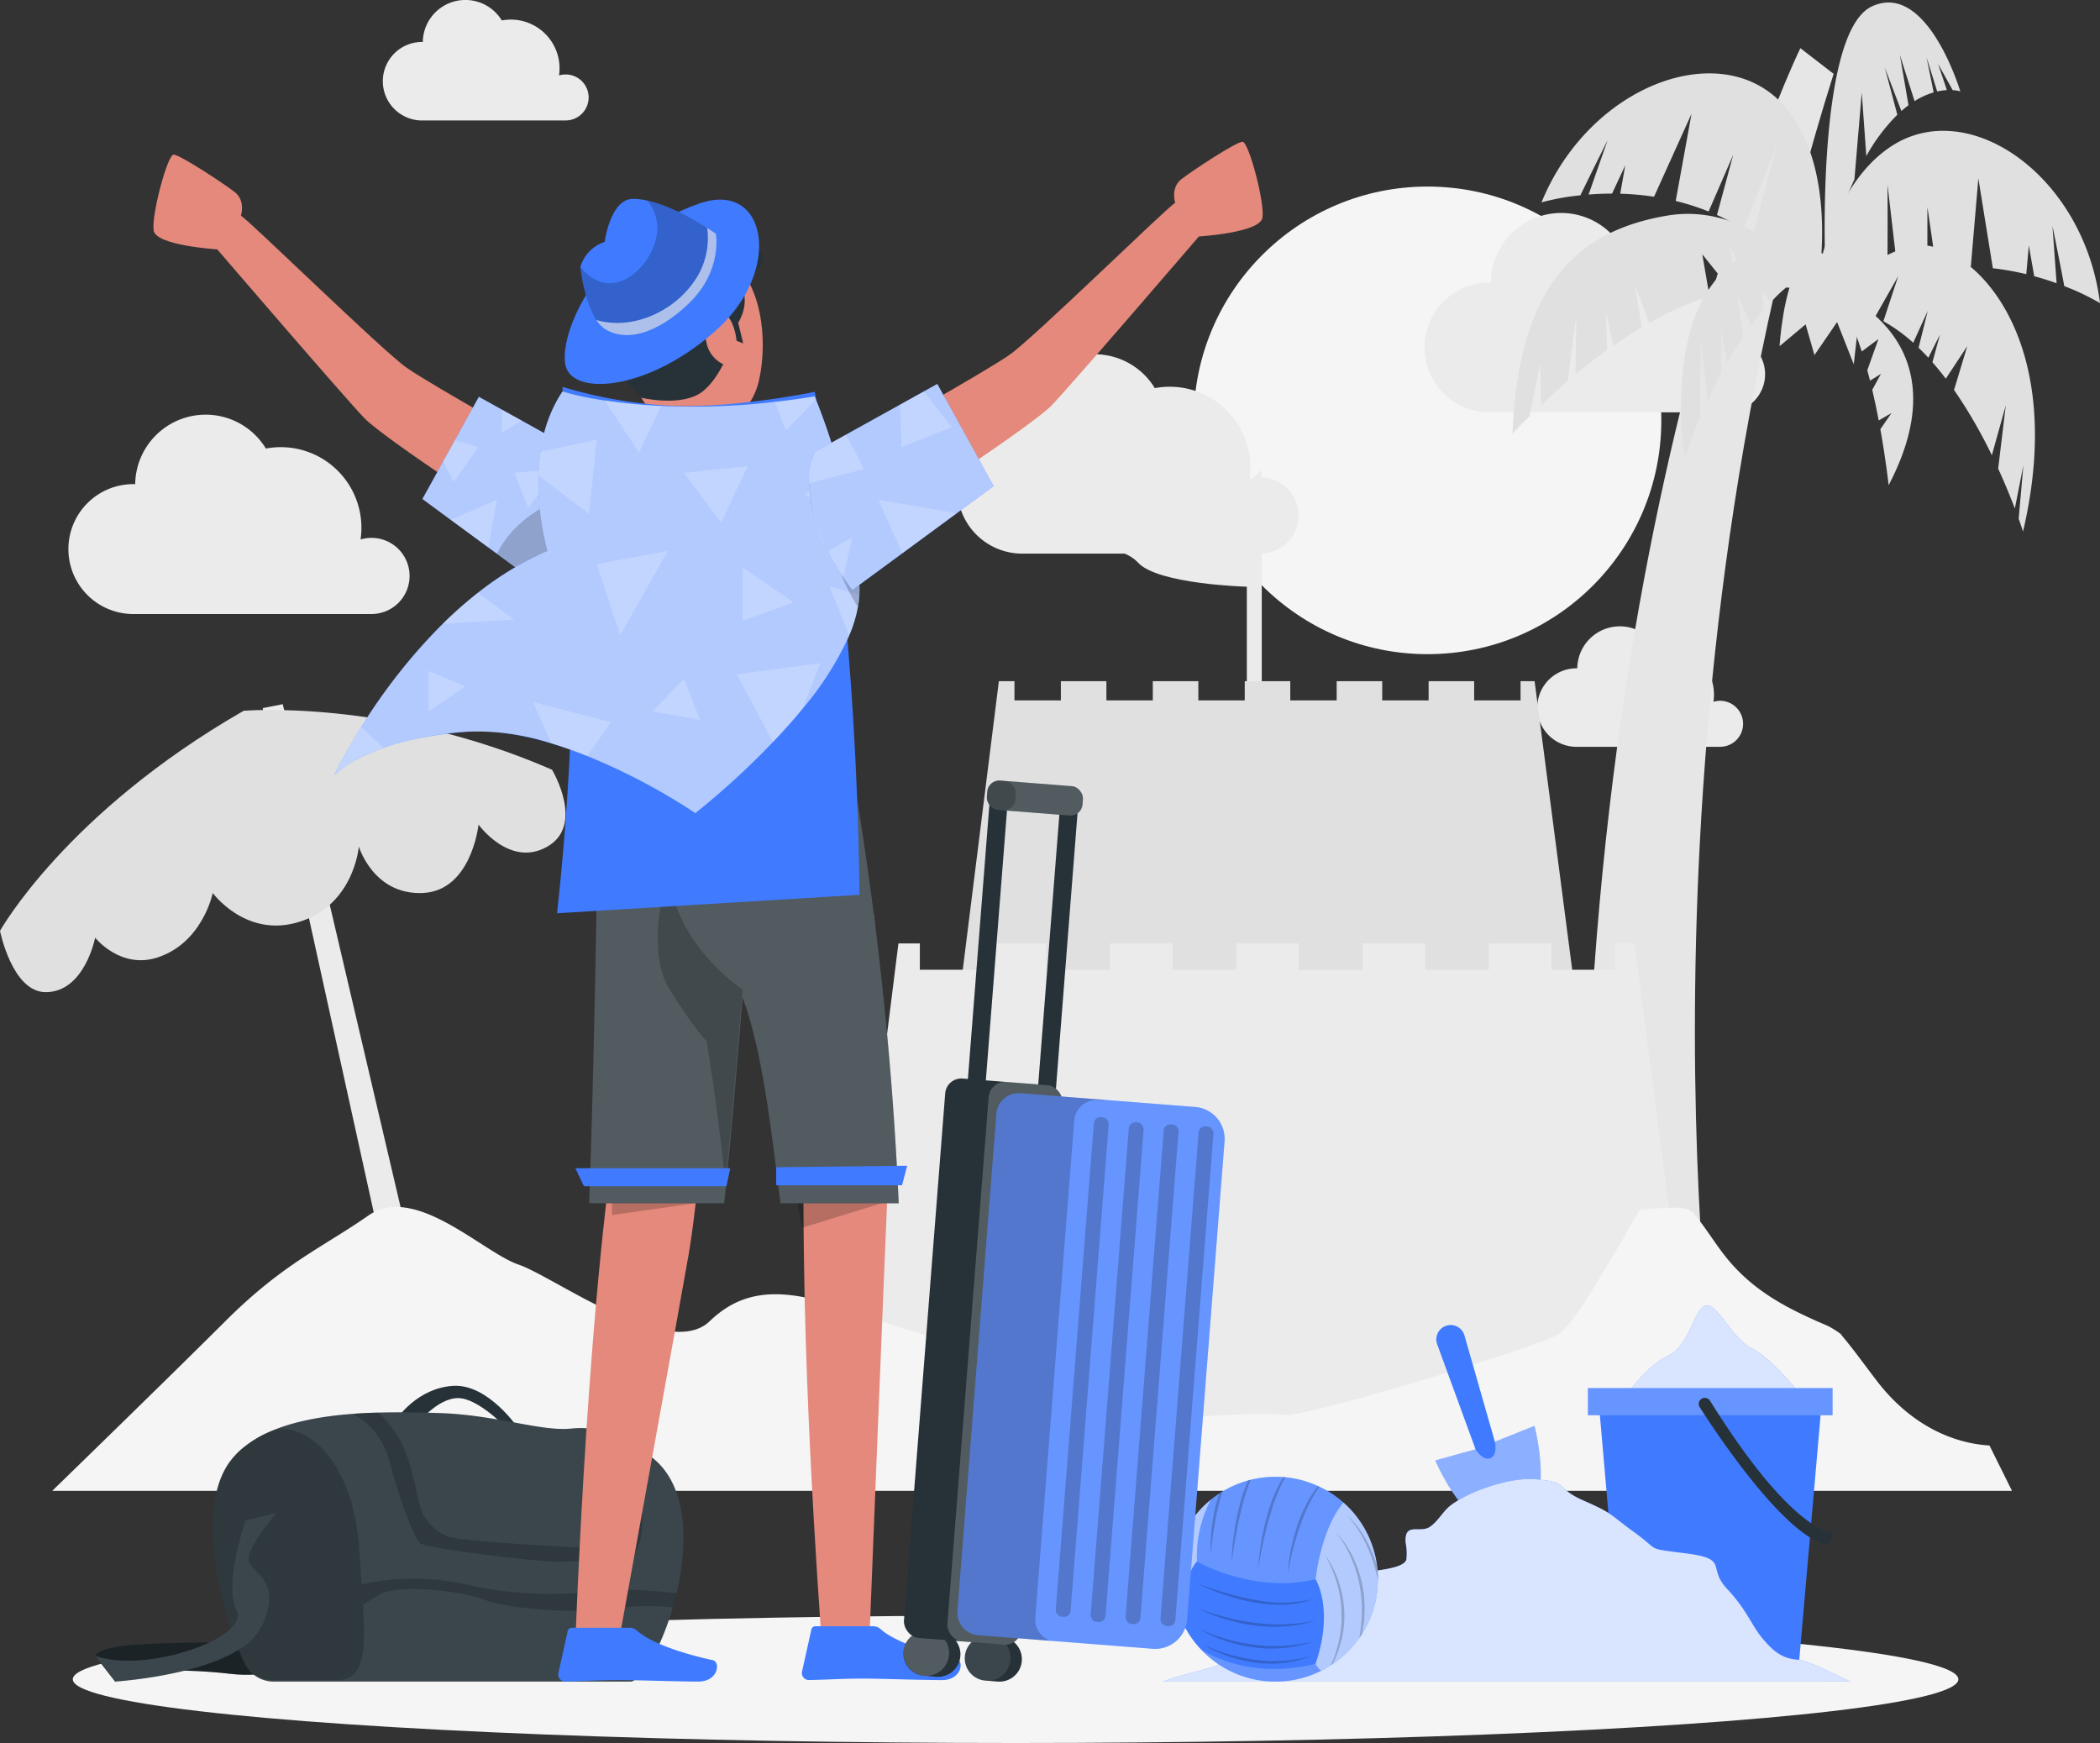<svg xmlns="http://www.w3.org/2000/svg" width="350" height="290.5" viewBox="0 0 350 290.5"><rect x="0" y="0" width="350" height="290.5" fill="#333333" stroke="none"/><defs><style>.a{fill:#f5f5f5;}.b{fill:#ebebeb;}.c{fill:#e6e6e6;}.d{fill:#e0e0e0;}.e{fill:#407bff;}.f,.g,.i,.j,.m,.q,.r{fill:#fff;}.f{opacity:0.8;}.f,.g,.i,.j,.k,.l,.m,.n,.r{isolation:isolate;}.g,.k,.n,.p{opacity:0.2;}.h{fill:#263238;}.i{opacity:0.4;}.j{opacity:0.6;}.l{opacity:0.3;}.m{opacity:0.1;}.o{fill:#e4897b;}.r{opacity:0.5;}.s{fill:none;stroke:#263238;stroke-miterlimit:10;stroke-width:3px;}</style></defs><g transform="translate(-43.176 -73.592)"><g transform="translate(43.176 73.592)"><circle class="a" cx="38.967" cy="38.967" r="38.967" transform="translate(198.954 31.093)"/><path class="b" d="M405.792,138.32a6.342,6.342,0,0,0-8.17-6.079,13.437,13.437,0,0,0-15.774-15.159,11.747,11.747,0,0,0-21.784,5.939c-.066,0-.129-.009-.2-.009a10.827,10.827,0,1,0,0,21.655H399.63l-.007-.009A6.343,6.343,0,0,0,405.792,138.32Z" transform="translate(-111.609 -75.941)"/><path class="b" d="M298.858,175.561a6.344,6.344,0,0,0-8.169-6.079,13.433,13.433,0,0,0-15.774-15.158,11.747,11.747,0,0,0-21.784,5.938c-.066,0-.13-.009-.2-.009a10.828,10.828,0,1,0,0,21.655H292.7l-.008-.009A6.342,6.342,0,0,0,298.858,175.561Z" transform="translate(-82.446 -89.636)"/><path class="b" d="M112.2,188.367a6.342,6.342,0,0,0-8.17-6.079A13.437,13.437,0,0,0,88.254,167.13a11.747,11.747,0,0,0-21.784,5.939c-.066,0-.129-.009-.2-.009a10.828,10.828,0,1,0,0,21.655h39.764l-.008-.009A6.343,6.343,0,0,0,112.2,188.367Z" transform="translate(-43.938 -92.373)"/><path class="b" d="M403.366,221.361a3.834,3.834,0,0,0-4.938-3.674,8.12,8.12,0,0,0-9.534-9.162,7.1,7.1,0,0,0-13.166,3.589c-.04,0-.079-.006-.119-.006a6.544,6.544,0,1,0,0,13.088h24.034l0-.006A3.833,3.833,0,0,0,403.366,221.361Z" transform="translate(-112.852 -100.724)"/><path class="b" d="M156.16,89.84a3.831,3.831,0,0,0-4.937-3.674A8.116,8.116,0,0,0,141.689,77a7.1,7.1,0,0,0-13.167,3.589c-.039,0-.078-.007-.118-.007a6.544,6.544,0,0,0,0,13.089h24.034l-.006-.006A3.833,3.833,0,0,0,156.16,89.84Z" transform="translate(-58.054 -73.592)"/><path class="b" d="M89.857,243.621l25.4,115.368,4.616-2.165L93.2,242.969Z" transform="translate(-46.073 -125.604)"/><g transform="translate(252.071 0.417)"><g transform="translate(11.996 7.613)"><path class="c" d="M399.33,351.2s-15.7-108.4,19.646-220.523L413.43,126.4s-41.423,84.79-35.392,227.843Z" transform="translate(-377.438 -126.4)"/></g><path class="d" d="M431.1,99.409c12.959-8.492,32.144,5.024,34.774,26.141a40.037,40.037,0,0,0-5.949-2.827c-1-5.312-1.972-10.015-1.972-10.015l.689,9.536c-1.139-.408-2.384-.808-3.731-1.173l-.9-5.133-.423,4.792a46.055,46.055,0,0,0-5.572-.987L445.6,104.766l-1.256,14.715a39.423,39.423,0,0,0-5.751.255l-1.482-10.191-.013,10.392a37.175,37.175,0,0,0-4.859,1.121l-1.775-15.2s.053,8.546-.044,15.793a39.884,39.884,0,0,0-12.515,7.363l-.135-1.871S419.273,107.16,431.1,99.409Z" transform="translate(-367.946 -75.452)"/><path class="d" d="M410.218,91.988c-10.288-11.585-32.339-3.557-40.4,16.138a40.1,40.1,0,0,1,6.481-1.172c2.358-4.864,4.523-9.151,4.523-9.151l-3.159,9.025c1.206-.1,2.513-.157,3.908-.158l2.207-4.72-.844,4.735a46.391,46.391,0,0,1,5.636.506l6.25-13.822-2.637,14.53a39.685,39.685,0,0,1,5.485,1.75l4.1-9.448-2.705,10.034a37.19,37.19,0,0,1,4.4,2.352l5.687-14.206s-2.286,8.235-4.087,15.255a39.891,39.891,0,0,1,10.154,10.379l.62-1.771S419.607,102.563,410.218,91.988Z" transform="translate(-364.97 -74.818)"/><path class="d" d="M401.837,121.313c10.314-10.07,18.065-1.306,18.065-1.306a22.513,22.513,0,0,0-10.341,6.647l-1.4-1.817.224,3.1c-.719.827-1.409,1.69-2.072,2.577l-2.364-5.375,1.008,7.277c-.949,1.395-1.834,2.822-2.649,4.246l-1.041-5.334.079,7.068c-.858,1.594-1.631,3.157-2.313,4.631l-1.124-9.78-.147,12.648c-1.651,3.9-2.508,6.643-2.508,6.643S391.523,131.382,401.837,121.313Z" transform="translate(-366.508 -76.67)"/><path class="d" d="M431.3,145.6l-2.131,1.227c-.312-1.638-.671-3.361-1.081-5.105l1.452-2.652-1.822,1.126q-.218-.869-.454-1.734l1.856-5.2-2.779,2.07c-1.5-4.683-3.417-8.8-5.811-10.772,0,0,23.661,7.559,10.29,33.063,0,0-.428-4.038-1.38-9.338Z" transform="translate(-368.117 -77.173)"/><path class="d" d="M404.563,123.933l-3.784-7.125,1.556,7.422q-.563.093-1.143.207l-4.9-6.105,1.208,7.03a43.823,43.823,0,0,0-4.925,1.815,55.53,55.53,0,0,0-5.113,2.58l-2.39-6.236,1.112,6.979c-1.624.969-3.2,2-4.72,3.063l-1.189-5.5.112,6.264c-1.858,1.343-3.614,2.716-5.23,4.055l.147-9.959-1.448,11.055c-1.657,1.415-3.14,2.764-4.408,3.963l-.184-6.908-1.746,8.773c-1.824,1.807-2.866,2.965-2.866,2.965.952-24.191,10.318-33.8,25.835-36.392S417.179,125.4,417.179,125.4,412.415,123.146,404.563,123.933Z" transform="translate(-364.649 -76.368)"/><path class="d" d="M453.291,153.84l-1.419,7.211c-.68-1.79-1.61-4.089-2.781-6.647l1.27-10.553-2.325,8.319a81.394,81.394,0,0,0-6.3-10.878l2.208-7.316-3.582,5.43c-.716-.943-1.458-1.859-2.229-2.736l1.257-4.606-1.937,3.849q-.795-.861-1.625-1.661l1.523-6.144-2.42,5.312a27,27,0,0,0-4.968-3.587l2.467-7.513-3.867,6.809a17.076,17.076,0,0,0-7.771-1.624s4.661-7.493,13.307-10.081,27.2,13.029,19.134,47.461c0,0-.247-.784-.726-2.122Z" transform="translate(-368.133 -76.712)"/><path class="d" d="M439.031,84.267l1.472,4.37a9.533,9.533,0,0,0-1.614.23l-1.776-5.689,1.185,5.841a12.6,12.6,0,0,0-3.185,1.454l-2.444-7.685,1.436,8.375c-.389.288-.785.606-1.187.96l-2.758-7.213,2.082,7.836a30.4,30.4,0,0,0-5.166,6.882l-.764-10.574-1.216,14.433a85.977,85.977,0,0,0-4.877,13.981s-1.5-38.417,7.756-42.766,14.763,14.147,14.763,14.147a5.409,5.409,0,0,0-1.266-.206Z" transform="translate(-368.092 -74.037)"/><path class="d" d="M425.31,129.811l-.826,7.29-2.778-7.029-3.774,5.5-1.473-5.123-4.338,3.639s.53-9.295,3.3-13.544S426.484,119.282,425.31,129.811Z" transform="translate(-367.595 -76.808)"/></g><g transform="translate(139.386 78.291)"><path class="b" d="M300.835,252.124V201.31s-10.309,10.944-17.146,9.46-15.743,3.69-15.743,3.69,8.944-1.3,12.264,2.326,18.139,4.018,18.139,4.018v33.184Z" transform="translate(-229.929 -201.31)"/><path class="d" d="M345.089,238.879h-2.341v3.2h-7.732v-3.2h-7.591v3.2h-7.732v-3.2H312.1v3.2H304.37v-3.2h-7.591v3.2h-7.732v-3.2h-7.591v3.2h-7.732v-3.2h-7.591v3.2H258.4v-3.2h-2.6l-7.533,60.215,104.614-.435Z" transform="translate(-228.708 -203.642)"/><path class="b" d="M360.441,285.48h-3.216v4.391H346.6V285.48h-10.43v4.391H325.548V285.48H315.119v4.391H304.495V285.48H294.065v4.391H283.441V285.48H273.012v4.391H262.388V285.48H251.959v4.391H241.335V285.48h-3.571l-10.35,82.732,143.734-.6Z" transform="translate(-227.413 -206.534)"/></g><path class="a" d="M356.622,361.378c-1.927-2.505-3.745-5.065-5.761-7.477a2.529,2.529,0,0,1-.292-.4,16.377,16.377,0,0,0-2.075-1.318c-.127-.051-.549-.246-.987-.431-.81-.342-1.614-.709-2.414-1.08-5.063-2.346-9.609-5.063-13.428-9.69-2.092-2.535-3.763-5.493-5.933-7.942-.052.081-.478-.176-.68-.373-.645-.084-1.519-.234-1.635-.235-.875-.017-1.752.017-2.626.062-1.25.064-2.5.182-3.741.308-4.853,8.182-10.993,19.348-13.7,20.826-4.192,2.286-42.858,14.04-45.705,13.346s-17.777.694-21.524.534-10.532-2.075-20.353-7.274-15.2-5.238-27.03-9.577-19.768-5.993-26.693.685-25.945-7.421-31.873-9.43-17.275-13.575-25.014-8.179S90.98,341.7,81.312,351.345,52.459,379.62,52.459,379.62H379.082l-3.749-7.552C368.107,371.613,361.509,367.734,356.622,361.378Z" transform="translate(-43.752 -131.15)"/><path class="d" d="M43.176,262.563S54.122,242.9,83.787,225.875c0,0,24.138-2.058,51.392,9.823,0,0,5.525,9.179-.753,12.8s-11.493-3.657-11.493-3.657-1.158,11.085-9.351,11.406-10.6-7.749-10.6-7.749-.8,10.173-10.583,12.744c-8.49,2.233-13.764-4.995-13.764-4.995s-1.689,8.361-9.3,10.772c-6.114,1.939-10.3-3.322-10.3-3.322s-1.755,9.074-8.248,9.074C45.217,272.767,43.176,262.563,43.176,262.563Z" transform="translate(-43.176 -107.412)"/></g><g transform="translate(55.308 342.851)"><ellipse class="a" cx="157.131" cy="10.621" rx="157.131" ry="10.621"/></g><g transform="translate(236.992 291.177)"><g transform="translate(70.838)"><path class="e" d="M383.989,365.847s4.082-5.973,7.792-7.643,4.322-8.014,6.335-8.366,4.24,5.51,7.765,7.216,8.863,8.757,8.863,8.757Z" transform="translate(-378.433 -349.822)"/><path class="f" d="M383.989,365.847s4.082-5.973,7.792-7.643,4.322-8.014,6.335-8.366,4.24,5.51,7.765,7.216,8.863,8.757,8.863,8.757Z" transform="translate(-378.433 -349.822)"/><path class="e" d="M413.41,409.925h-29.68l-3.752-43.057h37.183Z" transform="translate(-378.184 -350.88)"/><rect class="e" width="40.774" height="4.526" transform="translate(0 13.762)"/><rect class="g" width="40.774" height="4.526" transform="translate(0 13.762)"/><path class="h" d="M397.916,367.784c2.706,4.239,14.266,21.737,21.435,23.011l.886-2.12s-6.423.768-20.6-21.961a1.019,1.019,0,0,0-1.342-.364h0A1.009,1.009,0,0,0,397.916,367.784Z" transform="translate(-379.287 -350.84)"/></g><g transform="translate(45.412 3.254)"><path class="e" d="M352.79,353.4h0a2.392,2.392,0,0,1,3.015,1.624l5.071,17.719,6.591-2.638s3.968,14.774-3.525,17.106c-7.328,2.281-12.987-11.355-12.987-11.355l6.7-1.853-6.395-17.5A2.393,2.393,0,0,1,352.79,353.4Z" transform="translate(-350.956 -353.291)"/><path class="i" d="M363.941,388.328c-7.325,2.279-12.981-11.358-12.981-11.358l6.7-1.848s1.154,1.97,2.448,1.482.769-2.748.769-2.748l6.594-2.636S371.435,385.992,363.941,388.328Z" transform="translate(-350.956 -354.404)"/></g><g transform="translate(0 28.912)"><path class="e" d="M417.087,414.416c-3.688-1.829-7.453-3.557-8.659-3.636-2.6-.172-4.082-1.326-5.937-3.532s-2.6-4.754-5.936-8.3.371-4.966-6.679-5.88-4.329-.333-8.658-3.454-3.457-3.12-8.531-5.346-2.107-3.077-8.044-3.58c-4.1-.346-10.586,1.814-13.948,4.214-1.492,1.065-2.257,2.832-3.727,3.767-1.656,1.053-4.238-.9-3.967,2.63a9.046,9.046,0,0,1,.122,2.765c-.478,2.005-8.742,2-10.839,2.63a2,2,0,0,0-1.261.766c-.477.854.241,2.365-.687,2.678-.29.1-.612-.014-.914.043-1.119.215-.824,2.221-1.867,2.683-1,.441-2.259-.476-3.423-.039-.9.336-1.192,1.542-1.971,2.017-1.356.828-2.77,1.439-4.108,2.316-2.329,1.526-4.344,3.394-6.841,4.738l-6.679,1.825-1.995.7Z" transform="translate(-302.539 -380.647)"/><path class="f" d="M417.087,414.416c-3.688-1.829-7.453-3.557-8.659-3.636-2.6-.172-4.082-1.326-5.937-3.532s-2.6-4.754-5.936-8.3.371-4.966-6.679-5.88-4.329-.333-8.658-3.454-3.457-3.12-8.531-5.346-2.107-3.077-8.044-3.58c-4.1-.346-10.586,1.814-13.948,4.214-1.492,1.065-2.257,2.832-3.727,3.767-1.656,1.053-4.238-.9-3.967,2.63a9.046,9.046,0,0,1,.122,2.765c-.478,2.005-8.742,2-10.839,2.63a2,2,0,0,0-1.261.766c-.477.854.241,2.365-.687,2.678-.29.1-.612-.014-.914.043-1.119.215-.824,2.221-1.867,2.683-1,.441-2.259-.476-3.423-.039-.9.336-1.192,1.542-1.971,2.017-1.356.828-2.77,1.439-4.108,2.316-2.329,1.526-4.344,3.394-6.841,4.738l-6.679,1.825-1.995.7Z" transform="translate(-302.539 -380.647)"/></g><g transform="translate(1.689 28.531)"><path class="e" d="M338.49,397.321a1.522,1.522,0,0,1-.009.206v.009a16.9,16.9,0,0,1-2.664,8.957c-.141.216-.281.431-.441.647a17.083,17.083,0,0,1-3.527,3.686,11.146,11.146,0,0,1-.957.685h-.009a1.64,1.64,0,0,1-.234.15c-.1.075-.206.131-.31.2a5.359,5.359,0,0,1-.5.3c-.263.15-.535.3-.807.431h-.009a17.017,17.017,0,0,1-19.95-3.489,16.585,16.585,0,0,1-2.861-4,16.963,16.963,0,0,1-1.876-7.775v-.056c0-.478.019-.957.066-1.426a16.787,16.787,0,0,1,1.81-6.3,15.379,15.379,0,0,1,.825-1.435,17.385,17.385,0,0,1,3.6-4.033,14.712,14.712,0,0,1,1.4-1.013,6.241,6.241,0,0,1,.525-.338,16.7,16.7,0,0,1,4.314-1.867c.131-.037.263-.075.394-.1a17.188,17.188,0,0,1,4.146-.507q.661,0,1.294.056c.113,0,.216.009.328.019h.009a16.807,16.807,0,0,1,5.478,1.482c.066.028.141.066.216.1a17.032,17.032,0,0,1,9.6,13.159v.028A15.934,15.934,0,0,1,338.49,397.321Z" transform="translate(-304.34 -380.241)"/><path class="j" d="M340.062,397.606a17.034,17.034,0,0,1-9.454,15.27c-.009.009-.009,0-.009,0a3.581,3.581,0,0,1-.938-1.154c3.151-9.192,0-14.116,0-14.116l.009-.094.225-1.473.047-.272c.488-2.729,1.716-7.841,4.38-10.936A17.045,17.045,0,0,1,340.062,397.606Z" transform="translate(-305.911 -380.526)"/><path class="j" d="M308.326,394.62s-2.992,2.992-2.11,10.73a17.074,17.074,0,0,1,4.427-21.028A20.559,20.559,0,0,0,308.326,394.62Z" transform="translate(-304.34 -380.494)"/><path class="g" d="M333.012,384.546c-3.752,4.352-4.662,12.775-4.662,12.775-10.3,2.523-19.762-2.954-19.762-2.954a20.659,20.659,0,0,1,2.317-10.3,17.075,17.075,0,0,1,22.107.478Z" transform="translate(-304.602 -380.241)"/><path class="g" d="M329.34,414.5a17.017,17.017,0,0,1-19.95-3.489c3.2,1.9,9.736,4.568,19.012,2.336A3.58,3.58,0,0,0,329.34,414.5Z" transform="translate(-304.653 -382.151)"/><g class="k" transform="translate(0 0.056)"><path d="M330.009,382a20.065,20.065,0,0,0-1.229,1.951,30.111,30.111,0,0,0-1.791,4.014c-.525,1.379-.929,2.8-1.313,4.211-.366,1.426-.694,2.87-.966,4.324a30.273,30.273,0,0,1,.619-4.4,36.108,36.108,0,0,1,1.219-4.3,26.451,26.451,0,0,1,1.913-4.033,20.492,20.492,0,0,1,1.332-1.876C329.859,381.929,329.934,381.967,330.009,382Z" transform="translate(-305.604 -380.4)"/><path d="M323.981,380.32c-.234.422-.45.853-.657,1.285a29.321,29.321,0,0,0-1.7,4.511c-.5,1.538-.872,3.114-1.229,4.69s-.657,3.17-.929,4.765a40.082,40.082,0,0,1,.582-4.84,41.054,41.054,0,0,1,1.126-4.746,26.5,26.5,0,0,1,1.829-4.549c.206-.385.422-.769.647-1.135C323.766,380.3,323.869,380.31,323.981,380.32Z" transform="translate(-305.279 -380.301)"/><path d="M317.919,380.781c-.094.253-.2.507-.291.76a33.318,33.318,0,0,0-1.266,4.268c-.366,1.444-.647,2.908-.919,4.38s-.5,2.945-.713,4.427a37.841,37.841,0,0,1,.366-4.483,44.286,44.286,0,0,1,.816-4.427,28.044,28.044,0,0,1,1.379-4.305c.075-.169.15-.347.234-.516C317.656,380.847,317.788,380.809,317.919,380.781Z" transform="translate(-304.985 -380.331)"/><path d="M312.98,382.881c-.319,1.051-.619,2.1-.835,3.17-.272,1.191-.469,2.4-.657,3.611s-.319,2.429-.431,3.658a25.594,25.594,0,0,1,.075-3.7,34.591,34.591,0,0,1,.553-3.667,27.572,27.572,0,0,1,.769-2.739C312.624,383.1,312.8,382.984,312.98,382.881Z" transform="translate(-304.755 -380.461)"/><path d="M334.56,403.869a16.711,16.711,0,0,1-.685,5.224,17.66,17.66,0,0,1-.91,2.467c-.122.272-.263.544-.4.807h-.009a1.642,1.642,0,0,1-.234.15,19.731,19.731,0,0,0,1.21-3.517,17.493,17.493,0,0,0,.563-5.121,18.727,18.727,0,0,0-.788-5.093,20.878,20.878,0,0,0-2.063-4.774,16.405,16.405,0,0,1,2.4,4.662A17.492,17.492,0,0,1,334.56,403.869Z" transform="translate(-306.01 -381.152)"/><path d="M338.057,403.151l-.047,1.416-.2,1.407a9.264,9.264,0,0,1-.2,1.135c-.141.216-.281.431-.441.647a12.141,12.141,0,0,0,.281-1.829l.141-1.388.028-1.388a9.944,9.944,0,0,0-.037-1.4c-.047-.46-.047-.919-.131-1.379A20.508,20.508,0,0,0,336.078,395a19.059,19.059,0,0,0-2.758-4.84,15.947,15.947,0,0,1,3.086,4.7,19.7,19.7,0,0,1,1.519,5.459c.075.469.066.938.1,1.416A10.2,10.2,0,0,1,338.057,403.151Z" transform="translate(-306.139 -380.913)"/><path d="M340.406,397.74a1.522,1.522,0,0,1-.009.206c-.019-.1-.038-.216-.056-.319a24.906,24.906,0,0,0-1.885-5.637,20.336,20.336,0,0,0-3.245-5,17.436,17.436,0,0,1,3.564,4.84,23.229,23.229,0,0,1,1.482,3.649v.028A15.934,15.934,0,0,1,340.406,397.74Z" transform="translate(-306.256 -380.716)"/><path d="M307.491,392.421a13.983,13.983,0,0,0-1.923,2.776,18.367,18.367,0,0,0-1.229,2.823c0-.478.019-.957.066-1.426a14.165,14.165,0,0,1,.854-1.576A9.9,9.9,0,0,1,307.491,392.421Z" transform="translate(-304.34 -381.053)"/><path d="M308.422,387.581c-.713.807-1.407,1.6-2.082,2.411a15.372,15.372,0,0,1,.825-1.435A14.047,14.047,0,0,1,308.422,387.581Z" transform="translate(-304.464 -380.753)"/><path d="M308.559,399.159q2.337.9,4.732,1.592a42.5,42.5,0,0,0,4.838,1.153,22.023,22.023,0,0,0,9.85-.122,14.864,14.864,0,0,1-4.914.984,25.853,25.853,0,0,1-5.019-.4,35.916,35.916,0,0,1-4.863-1.272A32.738,32.738,0,0,1,308.559,399.159Z" transform="translate(-304.602 -381.471)"/><path d="M308.559,403.507a40.417,40.417,0,0,0,4.807,1.577,36.387,36.387,0,0,0,4.949.95,28.662,28.662,0,0,0,5.025.237l1.26-.059,1.253-.151c.845-.053,1.655-.3,2.5-.42a20.866,20.866,0,0,1-4.99.99,25.791,25.791,0,0,1-5.1-.133,31.706,31.706,0,0,1-4.989-1.069A26.086,26.086,0,0,1,308.559,403.507Z" transform="translate(-304.602 -381.741)"/><path d="M308.989,407.266a30.006,30.006,0,0,0,4.573,1.708,28.048,28.048,0,0,0,4.764.959c.8.128,1.612.15,2.421.21.809-.009,1.621.022,2.429-.046a29.116,29.116,0,0,0,4.829-.7,20.434,20.434,0,0,1-4.8,1.058,22.03,22.03,0,0,1-4.934-.058,25.183,25.183,0,0,1-4.813-1.081A20.972,20.972,0,0,1,308.989,407.266Z" transform="translate(-304.629 -381.975)"/><path d="M309.747,410.1a30.765,30.765,0,0,0,4.308,1.607,27.234,27.234,0,0,0,4.479.923,21.684,21.684,0,0,0,4.56.146l1.142-.089,1.132-.184c.765-.081,1.49-.342,2.251-.486a17.12,17.12,0,0,1-4.493,1.118,19.836,19.836,0,0,1-4.651-.04,24.123,24.123,0,0,1-4.529-1.046A20.489,20.489,0,0,1,309.747,410.1Z" transform="translate(-304.676 -382.151)"/></g></g></g><g transform="translate(59.031 304.555)"><path class="h" d="M113.791,369.478s3.34-5.009,9.276-5.38,10.947,7.2,10.947,7.2H132.13s-4.795-5.159-8.228-5.159-6.771,4.267-6.771,4.267Z" transform="translate(-63.414 -364.085)"/><g transform="translate(0 41.754)"><path class="h" d="M60.08,411.844c2.059-3.425,25.063-1.2,30.259-3.242l2.783,4.826s-3.965,2.2-10.554,1.424-16.533-.987-19.131,1.3Z" transform="translate(-60.08 -408.602)"/><path class="l" d="M60.08,411.844c2.059-3.425,25.063-1.2,30.259-3.242l2.783,4.826s-3.965,2.2-10.554,1.424-16.533-.987-19.131,1.3Z" transform="translate(-60.08 -408.602)"/></g><path class="h" d="M158.284,398.936c-.188.816-.394,1.613-.628,2.392-1.848,6.387-4.765,11.555-6.866,12.353H91.147A5.373,5.373,0,0,1,86.9,411.6c-.009-.019-.028-.037-.047-.066a4.713,4.713,0,0,1-.553-.91c-4.118-8.6-8.273-25.8-2.429-33.644a13.033,13.033,0,0,1,2.1-2.214,2.049,2.049,0,0,1,.169-.131,17.57,17.57,0,0,1,4.071-2.486c.009,0,.009-.009.019-.009s.019-.009.028-.009c4.108-1.857,9.154-2.711,14.107-3.076,1.435-.113,2.861-.178,4.258-.206,3.658-.1,7.072-.009,9.792.066,9.586.244,17.127,3.1,22.267,2.6a15.425,15.425,0,0,1,5.665.45,15.982,15.982,0,0,1,1.557.525,25.14,25.14,0,0,1,6.453,3.967C160.151,381.106,160.235,390.663,158.284,398.936Z" transform="translate(-61.377 -364.378)"/><path class="m" d="M158.284,398.936c-.188.816-.394,1.613-.628,2.392-1.848,6.387-4.765,11.555-6.866,12.353H91.147A5.373,5.373,0,0,1,86.9,411.6c-.009-.019-.028-.037-.047-.066a4.713,4.713,0,0,1-.553-.91c-4.118-8.6-8.273-25.8-2.429-33.644a13.033,13.033,0,0,1,2.1-2.214,2.049,2.049,0,0,1,.169-.131,17.57,17.57,0,0,1,4.071-2.486c.009,0,.009-.009.019-.009s.019-.009.028-.009c4.108-1.857,9.154-2.711,14.107-3.076,1.435-.113,2.861-.178,4.258-.206,3.658-.1,7.072-.009,9.792.066,9.586.244,17.127,3.1,22.267,2.6a15.425,15.425,0,0,1,5.665.45,15.982,15.982,0,0,1,1.557.525,25.14,25.14,0,0,1,6.453,3.967C160.151,381.106,160.235,390.663,158.284,398.936Z" transform="translate(-61.377 -364.378)"/><g transform="translate(19.6 4.469)"><path class="n" d="M149.149,398.53c-4.268,0-12.8,2.035-25.418-.741a40.1,40.1,0,0,0-17.908-.136c-.135-1.9-.293-3.965-.457-6.233-1.116-15.241-9.811-21.638-15.11-19.106-.009,0-.019.009-.028.009s-.009.009-.019.009a23.462,23.462,0,0,0-4.071,2.486,2.05,2.05,0,0,0-.169.131,13.034,13.034,0,0,0-2.1,2.214C78.025,385,82.18,402.206,86.3,410.807a4.713,4.713,0,0,0,.553.91c.019.028.038.047.047.066a5.4,5.4,0,0,0,4.052,1.829h10.7c4.36,0,4.877-3.993,4.391-12.578.737-.425,1.644-.971,2.662-1.632,2.654-1.726,12.981-.872,17.436.8s16.142,2.411,21.8,1.491a37.779,37.779,0,0,1,9.717-.178c.234-.779.441-1.576.628-2.392C156.333,398.914,152.272,398.53,149.149,398.53Z" transform="translate(-80.977 -369.032)"/><path class="n" d="M111.922,376.822c2.6,9.464,4.38,12.8,5.065,13.731s19.575,3.17,23.12,3.161a68.641,68.641,0,0,0,12.231-1.2c2.41-.61,3.189-12.747-2.889-20.025a15.988,15.988,0,0,0-1.557-.525c3.311,7.428,3.386,16.526,2.992,17.793-.563,1.8-6.125,1.538-8.723,1.482s-18.74-1.06-20.409-1.716a8.563,8.563,0,0,1-3.892-3.236c-1.3-1.67-1.482-7.419-3.836-12.381a19.47,19.47,0,0,0-3.855-5.055c-1.4.028-2.823.094-4.258.206A12.371,12.371,0,0,1,111.922,376.822Z" transform="translate(-82.524 -368.85)"/></g><path class="h" d="M90.339,386.644l-5.2,1.3s-3.689,10.575-1.484,15.028-15.045,10.588-23.58,7.507l3.357,4.307s20.409-1.286,24.3-9.055-1.67-8.963-2.04-11.148S90.339,386.644,90.339,386.644Z" transform="translate(-60.08 -365.485)"/><path class="m" d="M90.339,386.644l-5.2,1.3s-3.689,10.575-1.484,15.028-15.045,10.588-23.58,7.507l3.357,4.307s20.409-1.286,24.3-9.055-1.67-8.963-2.04-11.148S90.339,386.644,90.339,386.644Z" transform="translate(-60.08 -365.485)"/></g><g transform="translate(68.745 97.218)"><g transform="translate(0)"><path class="o" d="M136.871,150.73S116.8,139.5,112.647,136.59s-26.38-24.718-27.627-25.341c0,0,.831-2.493-1.038-3.947s-9.14-6.232-10.178-6.232-3.74,10.178-3.323,12.671,10.593,3.116,10.593,3.116,21.188,24.67,24.511,28.122,25.965,18.2,25.965,18.2Z" transform="translate(-70.437 -98.923)"/><g transform="translate(44.836 42.514)"><path class="e" d="M148.076,155.458s4.4,8.888-6.284,22.988l-23.549-17.313,9.4-17.024Z" transform="translate(-118.24 -144.108)"/><path class="j" d="M141.792,178.448l-11.124-8.179-1.454-1.069-6.275-4.605-4.7-3.461,3.461-6.256,1.96-3.555,3.986-7.213,3.846,2.138,3.32,1.838,13.262,7.372a10.55,10.55,0,0,1,.8,3.236C149.295,162.475,148.657,169.378,141.792,178.448Z" transform="translate(-118.24 -144.108)"/><path class="n" d="M142.614,179.413l-11.124-8.179c3.817-7.9,13.694-10.683,18.205-11.574C150.117,163.44,149.48,170.343,142.614,179.413Z" transform="translate(-119.062 -145.073)"/><g class="p" transform="translate(3.461 2.14)"><path class="q" d="M135.69,148.228l-3.32,1.932V146.39Z" transform="translate(-122.578 -146.39)"/><path class="q" d="M127.82,152.963l-4.164,5.843-1.726-3.452,1.96-3.555Z" transform="translate(-121.93 -146.726)"/><path class="q" d="M130.979,162.41l-1.454,7.926-6.275-4.605Z" transform="translate(-122.012 -147.384)"/><path class="q" d="M134.56,157.553l2.319,5.934,4.814-6.542Z" transform="translate(-122.714 -147.045)"/></g></g><path class="o" d="M196.723,148.44s20.07-11.231,24.225-14.139,26.38-24.718,27.626-25.342c0,0-.831-2.492,1.039-3.946s9.139-6.232,10.178-6.232,3.739,10.178,3.323,12.671-10.594,3.116-10.594,3.116-21.187,24.67-24.511,28.122-25.965,18.2-25.965,18.2Z" transform="translate(-78.275 -98.781)"/><path class="o" d="M169.552,278.45s-.431,7.1-1.116,16.555c-.431,5.89-.966,12.69-1.548,19.265-.788,8.835-1.679,17.258-2.57,22.492-.816,4.812-11.649,64.567-11.649,64.567h-7.26c2.289-55.723,5.834-77.333,5.965-80.578.047-1.06.084-2.532.131-4.286.141-6.359.263-16.4.338-23.711.056-5.271.084-9.107.084-9.107Z" transform="translate(-75.09 -151.432)"/><path class="o" d="M199.784,323.661c-.253,4.868-3.151,77.548-3.151,77.548H188.65c-4.08-57.889-2.532-77.989-3.264-82,0-.019-.009-.028-.009-.047-1.247-6.828-2.42-15.8-3.227-22.464-.647-5.356-1.05-9.211-1.05-9.211l16.273-7.034s.985,8.4,1.726,18.552c.366,5.065.685,10.571.778,15.692C199.943,317.9,199.924,320.959,199.784,323.661Z" transform="translate(-77.305 -151.556)"/><path class="n" d="M152.248,293.7l16.592,2.251c-.431,5.89-.966,12.69-1.548,19.265l-15.382,2.195C152.051,311.052,152.173,301.007,152.248,293.7Z" transform="translate(-75.494 -138.525)"/><path class="n" d="M199.947,315.769l-14.5,4.465c-1.247-6.828-2.42-15.8-3.226-22.464l16.948,2.307C199.534,305.142,199.853,310.648,199.947,315.769Z" transform="translate(-77.375 -139.228)"/><path class="e" d="M154.2,407.083h-9.575a.69.69,0,0,0-.672.541l-1.554,7.019a1.164,1.164,0,0,0,1.153,1.4c3.1-.05,5.355-.241,9.244-.241,2.4,0,9.626.251,12.935.251s3.74-3.269,2.386-3.57c-6.076-1.323-10.648-3.158-12.594-4.9A1.9,1.9,0,0,0,154.2,407.083Z" transform="translate(-74.902 -159.416)"/><path class="e" d="M197.492,406.816h-9.575a.691.691,0,0,0-.672.541l-1.554,7.019a1.163,1.163,0,0,0,.9,1.379,1.183,1.183,0,0,0,.256.025c3.1-.051,5.355-.241,9.245-.241,2.4,0,9.625.25,12.934.25s3.74-3.269,2.386-3.569c-6.076-1.323-10.648-3.159-12.594-4.9A1.9,1.9,0,0,0,197.492,406.816Z" transform="translate(-77.589 -159.399)"/><path class="h" d="M170.356,307.336c.076-.64.153-1.311.23-2.056.973-9.606,1.965-21.135,2.848-32.243,3.241,8.711,4.638,20.951,6.323,34.3h19.7a577.893,577.893,0,0,0-8.169-74.632H149.459c-.051,4.294-.529,45.959-1.6,74.632Z" transform="translate(-75.242 -130.416)"/><path class="g" d="M170.356,307.336c.076-.64.153-1.311.23-2.056.973-9.606,1.965-21.135,2.848-32.243,3.241,8.711,4.638,20.951,6.323,34.3h19.7a577.893,577.893,0,0,0-8.169-74.632H149.459c-.051,4.294-.529,45.959-1.6,74.632Z" transform="translate(-75.242 -130.416)"/><g transform="translate(75.253 14.766)"><path class="o" d="M176.528,140a11.249,11.249,0,0,1-.34,1.115,10.934,10.934,0,0,1-3.9,5.2,11.06,11.06,0,0,1-1.427.882,9.878,9.878,0,0,1-11.8-1.877c-3.95-3.989-3.845-8.593-4.289-16.389a10.69,10.69,0,0,1,14.751-10.662C177.17,121.383,178.219,132.983,176.528,140Z" transform="translate(-150.923 -114.706)"/><path class="n" d="M172.79,148.122a11.058,11.058,0,0,1-1.427.882,9.936,9.936,0,0,1-8.54.378,11.656,11.656,0,0,1,1.393-2.646A15.392,15.392,0,0,1,172.79,148.122Z" transform="translate(-151.424 -116.516)"/><path class="o" d="M156.723,157.661c3.84,3.489,13.248,2.2,13.248,2.2s5.872-1.608,4.639-3.443c-3.459-.571-5.134-2.185-5.826-4.251a10.042,10.042,0,0,1-.351-3.951,20.653,20.653,0,0,1,.291-2.206L157.093,137.4C158.618,143.083,160.482,153.54,156.723,157.661Z" transform="translate(-151.046 -115.944)"/><path class="h" d="M172.035,132.721l1.682.636-.841-3.438s2.465-3.7,0-7.007c0,0,6.793-2.063,2.956-5.649-1.428-1.335-3.2,0-7.883-2.044-2.543-1.109-10.5-1.195-10.892,2.044,0,0-5.728-.037-6.346,9.748a19.518,19.518,0,0,0,6.067,15.418s6.916,1.639,10.275-1.138S172.035,132.721,172.035,132.721Z" transform="translate(-150.67 -114.524)"/><path class="o" d="M168.715,134.183a5.052,5.052,0,0,0,2.594,3.464c1.588.673,2.63-1.564,2.4-3.907-.218-2.077-1.293-5-2.992-4.615S168.162,132.087,168.715,134.183Z" transform="translate(-151.78 -115.428)"/></g><path class="n" d="M174.19,274.3c-.883,11.11-1.875,22.66-2.848,32.266-1.424-13.866-3.168-23.753-3.168-23.753s-1.635-1.343-6.127-8.513,0-20.554,0-20.554C161.907,266.175,174.19,274.3,174.19,274.3Z" transform="translate(-75.999 -132.986)"/><path class="e" d="M202.94,310.537l-.866,3.259H181.1v-3.008Z" transform="translate(-77.305 -139.875)"/><path class="e" d="M171.226,311.02l-.627,3.008h-23.75l-1.436-3.008Z" transform="translate(-75.09 -139.945)"/><g transform="translate(77.787 48.421)"><path class="e" d="M174.641,156.208s-3.411-5.4-12.017-5.783-9.253,5.538-9.253,5.538Z" transform="translate(-153.371 -150.407)"/><path class="r" d="M174.641,156.208s-3.411-5.4-12.017-5.783-9.253,5.538-9.253,5.538Z" transform="translate(-153.371 -150.407)"/></g><path class="e" d="M143.062,153.038a442.3,442.3,0,0,1-.9,87.729l50.4-3.074c-.571-51.436-7.458-83.826-7.458-83.826s-13,2.725-23.562,2.331A75.807,75.807,0,0,1,143.062,153.038Z" transform="translate(-74.889 -112.186)"/><g transform="translate(30.088 41.621)"><path class="e" d="M182.642,153.867s6.73,15.735,7.458,31.667-27.357,37.772-27.357,37.772-21.637-14.893-38.334-13.544-21.892,7.288-21.892,7.288,12.988-27.768,35.593-37.45c0,0-4.692-15.992,2.492-26.562C140.6,153.038,156.226,158.12,182.642,153.867Z" transform="translate(-102.516 -153.038)"/><path class="j" d="M190.1,185.53a13.016,13.016,0,0,1-.009,1.351,15.827,15.827,0,0,1-.253,2.073,22.448,22.448,0,0,1-1.435,4.727v.009a51.664,51.664,0,0,1-7.766,12.2c-1.594,1.951-3.283,3.827-4.952,5.571a131.84,131.84,0,0,1-12.934,11.846,103.1,103.1,0,0,0-18.036-9.52c-1.923-.769-3.921-1.491-5.956-2.1h-.009a39.734,39.734,0,0,0-14.332-1.923A54.824,54.824,0,0,0,110.8,212.43c-.76.263-1.463.544-2.11.816-.2.084-.394.169-.582.253a23,23,0,0,0-4.014,2.242c-.141.094-.272.2-.394.291-.244.178-.441.338-.61.488a2.414,2.414,0,0,0-.225.2,1.244,1.244,0,0,0-.159.15l-.113.113-.066.066c.019-.047.113-.244.281-.582.075-.141.159-.319.263-.516.263-.525.628-1.229,1.107-2.082.066-.122.131-.244.206-.375q.169-.31.366-.647c.122-.225.253-.46.394-.694.544-.957,1.182-2.026,1.9-3.18a95.184,95.184,0,0,1,13.6-17.2l.009-.009a65.98,65.98,0,0,1,5.853-5.168,52.292,52.292,0,0,1,11.593-6.988,45.253,45.253,0,0,1-1.482-12.54,32.762,32.762,0,0,1,.328-4.005A23.627,23.627,0,0,1,140.6,153.04a48.629,48.629,0,0,0,7.035,1.491,91.225,91.225,0,0,0,9.408.91,118.636,118.636,0,0,0,18.927-.666q3.208-.352,6.669-.91s.075.178.216.525a110.7,110.7,0,0,1,3.855,11.452c.413,1.491.825,3.086,1.219,4.755.356,1.548.694,3.161.994,4.821v.009A78.462,78.462,0,0,1,190.1,185.53Z" transform="translate(-102.517 -153.038)"/><g class="k" transform="translate(0.004 0.827)"><path class="q" d="M188.037,201.31l-2.964,7.579c-1.594,1.951-3.283,3.827-4.952,5.571l-6.031-11.293Z" transform="translate(-106.962 -156.861)"/><path class="q" d="M133.772,193.293l-11.912.685a65.98,65.98,0,0,1,5.853-5.168Z" transform="translate(-103.72 -156.085)"/><path class="q" d="M148.569,161.6l-1.276,12.381-8.413-6.387a32.762,32.762,0,0,1,.328-4Z" transform="translate(-104.777 -154.397)"/><path class="q" d="M153.113,195.444l-3.9-11.886,11.859-2.2Z" transform="translate(-105.418 -155.623)"/><path class="q" d="M175.126,184.3V193.2l8.519-3.061Z" transform="translate(-107.026 -155.805)"/><path class="q" d="M150.91,211.569l-4.005,5.646c-1.923-.769-3.921-1.491-5.956-2.1h-.009l-3.02-6.884Z" transform="translate(-104.717 -157.291)"/><path class="q" d="M119.33,202.692l6.122,2.6-6.122,4.174Z" transform="translate(-103.563 -156.947)"/><path class="q" d="M110.8,216.131c-6.1,2.129-8.282,4.624-8.282,4.624a84.535,84.535,0,0,1,4.53-8.085Z" transform="translate(-102.52 -157.566)"/><path class="q" d="M164.361,204.077l-5.273,5.473,7.973,1.391Z" transform="translate(-106.031 -157.033)"/><path class="q" d="M164.71,167.41l6.2,8.349,4.438-9.462Z" transform="translate(-106.38 -154.688)"/><path class="q" d="M194.116,176.266l-7.926-5.215,5.712-4.361C192.709,169.579,193.5,172.833,194.116,176.266Z" transform="translate(-107.713 -154.713)"/><path class="q" d="M195.549,189.029a20.607,20.607,0,0,1-1.688,6.8l-3.32-8.169Z" transform="translate(-107.983 -156.014)"/><path class="q" d="M187.714,154.445l-5.018,5.149-1.867-4.765q3.208-.352,6.669-.91S187.574,154.1,187.714,154.445Z" transform="translate(-107.38 -153.92)"/><path class="q" d="M160.027,155.54l-3.686,7.8-5.721-8.713A91.221,91.221,0,0,0,160.027,155.54Z" transform="translate(-105.505 -153.964)"/></g><path class="n" d="M195.531,186.594a13.008,13.008,0,0,1-.009,1.351,15.825,15.825,0,0,1-.253,2.073c-6.547-10.411-5.009-19.828-5.009-19.828l3.1,1.473c.356,1.548.694,3.161.994,4.821v.009A78.455,78.455,0,0,1,195.531,186.594Z" transform="translate(-107.952 -154.103)"/></g><g transform="translate(68.55 9.523)"><path class="e" d="M166.038,109.684c11.131-3.834,13.927,10.994,2.87,21.019s-23.754,11.224-25.2,6.173S149.048,115.537,166.038,109.684Z" transform="translate(-143.523 -108.942)"/><path class="e" d="M155.055,108.934c5.712-.023,13.829,5.813,13.829,5.813s1.159,6.184-4.529,11.627-10.813,6.308-14,4.2-4.055-10.3-4.055-10.3a6.3,6.3,0,0,1,4.055-4.176S151.29,108.949,155.055,108.934Z" transform="translate(-143.695 -108.934)"/><path class="n" d="M164.355,126.394c-5.693,5.44-10.814,6.3-14,4.2a5.08,5.08,0,0,1-1.388-1.463c-2.063-3.1-2.664-8.835-2.664-8.835,5.44,6.528,11.743-.216,12.615-4.793a7.243,7.243,0,0,0-1.454-6.275c3.742.807,7.86,3.208,9.98,4.568.9.572,1.444.966,1.444.966S170.048,120.954,164.355,126.394Z" transform="translate(-143.695 -108.952)"/><path class="j" d="M164.531,126.7c-5.693,5.44-10.814,6.3-14,4.2a5.08,5.08,0,0,1-1.388-1.463c5.7,1.7,12.493-1.126,16.142-6.2a12.564,12.564,0,0,0,2.335-9.135c.9.572,1.444.966,1.444.966S170.225,121.256,164.531,126.7Z" transform="translate(-143.871 -109.255)"/></g><g transform="translate(109.309 40.367)"><path class="e" d="M187.881,153.169s-4.4,8.888,6.284,22.988l23.549-17.313-9.4-17.024Z" transform="translate(-186.98 -141.819)"/><path class="j" d="M217.716,158.843l-6.143,4.511-9.089,6.687-8.319,6.115c-.544-.713-1.041-1.416-1.51-2.1a40.624,40.624,0,0,1-2.589-4.352,25.253,25.253,0,0,1-3.086-11.33,12.451,12.451,0,0,1,.9-5.206l5.234-2.908,9.014-5,3.958-2.2,2.232-1.238Z" transform="translate(-186.98 -141.819)"/><g class="p" transform="translate(0 1.239)"><path class="q" d="M212.334,164.633l-9.089,6.687-4-8.91Z" transform="translate(-187.741 -144.336)"/><path class="q" d="M211.731,149.105l-8.385,3.32-.216-7.081,3.958-2.2Z" transform="translate(-187.982 -143.14)"/><path class="q" d="M196.115,156.56l-9.135,2.373a12.451,12.451,0,0,1,.9-5.206l5.234-2.908Z" transform="translate(-186.98 -143.617)"/><path class="q" d="M194.369,169.07l-1.51,6.678a40.62,40.62,0,0,1-2.589-4.352Z" transform="translate(-187.184 -144.749)"/></g></g></g></g><g transform="translate(193.625 203.531)"><g transform="translate(0 0)"><rect class="s" width="11.756" height="58.443" transform="translate(23.177 62.482) rotate(-175.521)"/><g transform="translate(10.369 142.573)"><path class="h" d="M245.5,408.541l1.863.146a3.736,3.736,0,1,1-.583,7.447l-1.863-.146a3.736,3.736,0,1,1,.583-7.447Z" transform="translate(-241.402 -408.392)"/><path class="m" d="M241.42,411.89a3.8,3.8,0,1,0,4.089-3.495A3.8,3.8,0,0,0,241.42,411.89Z" transform="translate(-241.403 -408.383)"/></g><g transform="translate(0.13 141.771)"><path class="h" d="M234.581,407.686l1.863.145a3.736,3.736,0,1,1-.583,7.447L234,415.133a3.736,3.736,0,1,1,.583-7.447Z" transform="translate(-230.485 -407.537)"/><path class="g" d="M230.5,411.035a3.8,3.8,0,1,0,4.089-3.495A3.8,3.8,0,0,0,230.5,411.035Z" transform="translate(-230.486 -407.528)"/></g><rect class="h" width="19.604" height="93.521" rx="2.694" transform="matrix(-0.997, -0.078, 0.078, -0.997, 19.544, 144.378)"/><rect class="g" width="12.345" height="93.521" rx="2.694" transform="translate(19.544 144.379) rotate(-175.521)"/><rect class="h" width="15.991" height="4.902" rx="2" transform="matrix(-0.997, -0.078, 0.078, -0.997, 29.815, 6.136)"/><rect class="g" width="15.991" height="4.902" rx="2" transform="matrix(-0.997, -0.078, 0.078, -0.997, 29.815, 6.136)"/><rect class="n" width="4.778" height="4.902" rx="2" transform="translate(18.637 5.26) rotate(-175.526)"/><path class="e" d="M284.594,320.111l-6.243,79.69a5.33,5.33,0,0,1-5.723,4.892l-29.115-2.28a3.744,3.744,0,0,1-3.428-4.023l6.49-82.843a3.736,3.736,0,0,1,4.013-3.44l29.115,2.281A5.331,5.331,0,0,1,284.594,320.111Z" transform="translate(-230.951 -259.834)"/><path class="g" d="M284.594,320.111l-6.243,79.69a5.33,5.33,0,0,1-5.723,4.892l-29.115-2.28a3.744,3.744,0,0,1-3.428-4.023l6.49-82.843a3.736,3.736,0,0,1,4.013-3.44l29.115,2.281A5.331,5.331,0,0,1,284.594,320.111Z" transform="translate(-230.951 -259.834)"/><path class="n" d="M264.6,313.207l-.009.113-1.041-.084a3.745,3.745,0,0,0-4.014,3.442l-6.491,82.857a3.741,3.741,0,0,0,2.561,3.827l-12.09-.947a3.75,3.75,0,0,1-3.433-4.014l6.491-82.848a3.738,3.738,0,0,1,4.014-3.442Z" transform="translate(-230.95 -259.834)"/><rect class="n" width="2.475" height="83.523" rx="1.088" transform="translate(31.954 56.165) rotate(4.48)"/><rect class="n" width="2.475" height="83.523" rx="1.088" transform="translate(37.772 57.028) rotate(4.48)"/><rect class="n" width="2.475" height="83.523" rx="1.088" transform="translate(43.592 57.368) rotate(4.481)"/><rect class="n" width="2.475" height="83.523" rx="1.088" transform="translate(49.41 57.708) rotate(4.48)"/></g></g></g></svg>